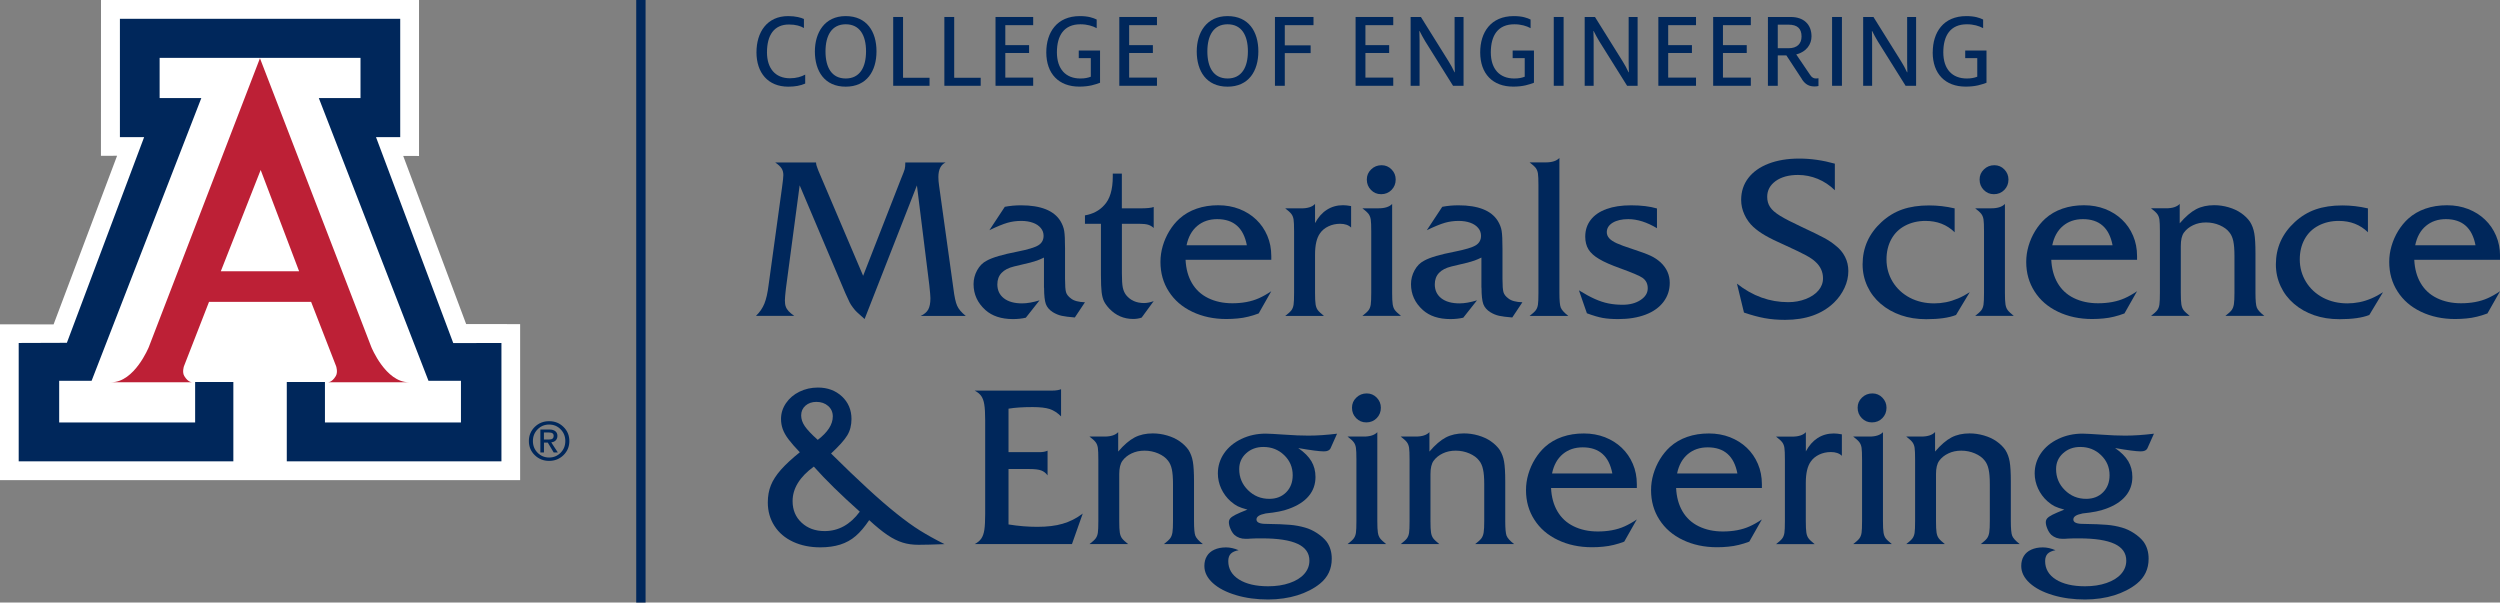 <?xml version="1.0" encoding="UTF-8"?><svg id="Layer_1" xmlns="http://www.w3.org/2000/svg" xmlns:xlink="http://www.w3.org/1999/xlink" viewBox="0 0 452 108.94"><rect x="0" y="0" width="452" height="108.94" fill="#808080" stroke="none"/><defs><style>.cls-1{fill:none;}.cls-2{clip-path:url(#clippath);}.cls-3{fill:#00275b;}.cls-4{fill:#fff;}.cls-5{fill:#bd2036;}</style><clipPath id="clippath"><rect class="cls-1" y="0" width="452" height="108.94"/></clipPath></defs><g class="cls-2"><polygon class="cls-4" points="18.25 28.17 21.17 28.16 9.69 58.65 0 58.64 0 86.81 94.04 86.81 94.04 58.6 84.28 58.59 72.9 28.19 75.76 28.2 75.76 0 18.26 0 18.25 28.17 18.25 28.17"/></g><path class="cls-5" d="m47,10.53l20.14,52.23s2.58,6.35,6.77,6.35h-14.67s.74.11,1.47-1.12c.42-.7.07-1.75.07-1.75l-4.53-11.66h-18.46l-4.54,11.66s-.35,1.05.07,1.75c.73,1.22,1.47,1.12,1.47,1.12h-14.66c4.19,0,6.77-6.35,6.77-6.35L47,10.53h0Z"/><polygon class="cls-3" points="47.02 10.46 65.18 10.46 65.18 17.73 57.64 17.73 77.47 68.85 83.34 68.85 83.34 76.38 58.75 76.38 58.75 69.06 51.85 69.06 51.85 83.41 90.66 83.41 90.66 62.01 81.95 62.03 67.98 24.79 72.36 24.79 72.36 3.4 47.02 3.4 21.68 3.4 21.68 24.79 26.06 24.79 12.09 61.98 3.38 62.01 3.38 83.41 42.19 83.41 42.19 69.06 35.28 69.06 35.28 76.38 10.7 76.38 10.7 68.85 16.56 68.85 36.4 17.73 28.86 17.73 28.86 10.46 47.02 10.46 47.02 10.46"/><path class="cls-3" d="m98.34,79.47h.88c.31,0,.53-.05.67-.16.14-.11.21-.28.21-.52,0-.21-.07-.36-.21-.45-.14-.1-.37-.15-.67-.15h-.88v1.28h0Zm-.65-1.81h1.66c.45,0,.8.1,1.05.3.25.2.38.48.38.83,0,.38-.13.69-.38.9-.19.16-.44.26-.73.3l1.19,1.82h-.75l-1.07-1.79h-.69v1.79h-.65v-4.15h0Zm3.67-.04c-.56-.58-1.26-.86-2.08-.86s-1.51.29-2.08.86c-.57.58-.85,1.28-.85,2.12s.28,1.54.85,2.12c.57.57,1.26.86,2.08.86s1.51-.29,2.08-.86c.57-.58.85-1.28.85-2.12s-.28-1.54-.85-2.12m.52-.43c.71.69,1.06,1.54,1.06,2.55s-.35,1.85-1.06,2.55c-.71.69-1.58,1.04-2.6,1.04s-1.89-.35-2.6-1.04c-.71-.69-1.06-1.54-1.06-2.55s.36-1.86,1.06-2.55c.71-.69,1.57-1.04,2.6-1.04s1.89.34,2.6,1.04"/><polygon class="cls-4" points="46.99 49.05 54.08 49.05 47.13 30.73 39.92 49.05 46.99 49.05 46.99 49.05"/><polygon class="cls-3" points="115.03 108.94 116.72 108.94 116.72 0 115.03 0 115.03 108.94 115.03 108.94"/><path class="cls-3" d="m136.77,9.46c0-3.63,1.9-6.55,5.73-6.55,1.36,0,2.34.28,2.85.52v1.64c-.58-.36-1.46-.64-2.71-.64-2.68,0-3.97,1.92-3.97,5.03,0,2.9,1.5,4.69,4.15,4.69,1.16,0,2.06-.28,2.76-.66v1.62c-.86.38-1.86.56-3.06.56-3.71,0-5.75-2.56-5.75-6.21h0Z"/><path class="cls-3" d="m156.58,9.28c0-2.9-1.14-4.89-3.67-4.89s-3.66,2.02-3.66,4.91,1.12,4.89,3.66,4.89,3.67-2.02,3.67-4.91h0Zm-9.25.02c0-3.38,1.74-6.39,5.57-6.39s5.57,2.82,5.57,6.37-1.74,6.39-5.57,6.39-5.57-2.82-5.57-6.37h0Z"/><polygon class="cls-3" points="161.49 3.07 163.27 3.07 163.27 14.06 168.06 14.06 168.06 15.51 161.49 15.51 161.49 3.07 161.49 3.07"/><polygon class="cls-3" points="170.74 3.07 172.52 3.07 172.52 14.06 177.31 14.06 177.31 15.51 170.74 15.51 170.74 3.07 170.74 3.07"/><polygon class="cls-3" points="179.99 3.07 186.8 3.07 186.8 4.55 181.76 4.55 181.76 8.16 186.06 8.16 186.06 9.58 181.76 9.58 181.76 14.03 186.8 14.03 186.8 15.51 179.99 15.51 179.99 3.07 179.99 3.07"/><path class="cls-3" d="m189.17,9.46c0-3.61,1.92-6.55,6.07-6.55,1.56,0,2.4.32,3.04.62v1.56c-.74-.4-1.72-.7-2.94-.7-2.96,0-4.25,2.02-4.25,5.07s1.62,4.73,4.23,4.73c.84,0,1.36-.12,1.9-.32v-3.36h-2.18v-1.38h3.85v5.83c-.88.32-1.92.7-3.75.7-3.69,0-5.97-2.3-5.97-6.21h0Z"/><polygon class="cls-3" points="202.37 3.07 209.18 3.07 209.18 4.55 204.15 4.55 204.15 8.16 208.44 8.16 208.44 9.58 204.15 9.58 204.15 14.03 209.18 14.03 209.18 15.51 202.37 15.51 202.37 3.07 202.37 3.07"/><path class="cls-3" d="m225.62,9.28c0-2.9-1.14-4.89-3.67-4.89s-3.66,2.02-3.66,4.91,1.12,4.89,3.66,4.89,3.67-2.02,3.67-4.91h0Zm-9.25.02c0-3.38,1.74-6.39,5.57-6.39s5.57,2.82,5.57,6.37-1.74,6.39-5.57,6.39-5.57-2.82-5.57-6.37h0Z"/><polygon class="cls-3" points="230.51 3.07 237.48 3.07 237.48 4.55 232.29 4.55 232.29 8.2 236.96 8.2 236.96 9.6 232.29 9.6 232.29 15.51 230.51 15.51 230.51 3.07 230.51 3.07"/><polygon class="cls-3" points="245.09 3.07 251.9 3.07 251.9 4.55 246.87 4.55 246.87 8.16 251.16 8.16 251.16 9.58 246.87 9.58 246.87 14.03 251.9 14.03 251.9 15.51 245.09 15.51 245.09 3.07 245.09 3.07"/><path class="cls-3" d="m255.04,3.07h1.86l5.01,8.03c.36.56.78,1.34,1.06,1.96h.06c-.02-.56-.04-1.1-.04-1.76V3.07h1.62v12.44h-1.9l-5.01-8.01c-.38-.62-.74-1.3-1.04-1.9h-.04c0,.54.04,1.02.04,1.68v8.23h-1.62V3.07h0Z"/><path class="cls-3" d="m267.62,9.46c0-3.61,1.92-6.55,6.07-6.55,1.56,0,2.4.32,3.04.62v1.56c-.74-.4-1.72-.7-2.94-.7-2.96,0-4.25,2.02-4.25,5.07s1.62,4.73,4.23,4.73c.84,0,1.36-.12,1.9-.32v-3.36h-2.18v-1.38h3.85v5.83c-.88.32-1.92.7-3.75.7-3.69,0-5.97-2.3-5.97-6.21h0Z"/><polygon class="cls-3" points="280.92 3.07 282.7 3.07 282.7 15.51 280.92 15.51 280.92 3.07 280.92 3.07"/><path class="cls-3" d="m286.51,3.07h1.86l5.01,8.03c.36.56.78,1.34,1.06,1.96h.06c-.02-.56-.04-1.1-.04-1.76V3.07h1.62v12.44h-1.9l-5.01-8.01c-.38-.62-.74-1.3-1.04-1.9h-.04c0,.54.04,1.02.04,1.68v8.23h-1.62V3.07h0Z"/><polygon class="cls-3" points="299.83 3.07 306.64 3.07 306.64 4.55 301.61 4.55 301.61 8.16 305.9 8.16 305.9 9.58 301.61 9.58 301.61 14.03 306.64 14.03 306.64 15.51 299.83 15.51 299.83 3.07 299.83 3.07"/><polygon class="cls-3" points="309.74 3.07 316.55 3.07 316.55 4.55 311.51 4.55 311.51 8.16 315.81 8.16 315.81 9.58 311.51 9.58 311.51 14.03 316.55 14.03 316.55 15.51 309.74 15.51 309.74 3.07 309.74 3.07"/><path class="cls-3" d="m323.38,8.72c1.56,0,2.34-.84,2.34-2.12,0-1.42-.74-2.14-2.34-2.14h-1.96v4.25h1.96Zm2.4,5.57l-2.8-4.27h-1.56v5.49h-1.78V3.07h4.13c2.3,0,3.75,1.3,3.75,3.51,0,1.38-.86,2.78-2.76,3.26l2.5,3.69c.34.52.68.66,1.08.66.14,0,.28-.02.44-.04v1.4c-.24.06-.46.08-.72.08-.94,0-1.66-.34-2.3-1.34h0Z"/><polygon class="cls-3" points="331.24 3.07 333.02 3.07 333.02 15.51 331.24 15.51 331.24 3.07 331.24 3.07"/><path class="cls-3" d="m336.86,3.07h1.86l5.01,8.03c.36.56.78,1.34,1.06,1.96h.06c-.02-.56-.04-1.1-.04-1.76V3.07h1.62v12.44h-1.9l-5.01-8.01c-.38-.62-.74-1.3-1.04-1.9h-.04c0,.54.04,1.02.04,1.68v8.23h-1.62V3.07h0Z"/><path class="cls-3" d="m349.44,9.46c0-3.61,1.92-6.55,6.07-6.55,1.56,0,2.4.32,3.04.62v1.56c-.74-.4-1.72-.7-2.94-.7-2.96,0-4.26,2.02-4.26,5.07s1.62,4.73,4.24,4.73c.84,0,1.36-.12,1.9-.32v-3.36h-2.18v-1.38h3.85v5.83c-.88.32-1.92.7-3.76.7-3.69,0-5.97-2.3-5.97-6.21h0Z"/><path class="cls-3" d="m156.05,49.88l6.83-17.49c.39-.94.62-1.54.69-1.81.07-.27.11-.68.11-1.21h7.29c-.87.4-1.31,1.28-1.31,2.63,0,.48.04.99.12,1.52l2.59,18.61c.18,1.5.41,2.55.68,3.15.27.61.79,1.22,1.56,1.84h-8.15c.65-.3,1.11-.69,1.37-1.17.26-.48.39-1.16.39-2.03,0-.38-.07-1.16-.2-2.36l-2.24-18.04-9.46,24.16c-.69-.61-1.15-1.02-1.38-1.24-.23-.21-.47-.49-.73-.84-.26-.34-.46-.65-.6-.93-.14-.27-.4-.82-.76-1.64l-8.27-19.52-2.48,18.61c-.13,1.11-.19,1.84-.19,2.2,0,.46.05.83.16,1.12.1.29.28.57.52.83.24.26.58.54,1.01.84h-6.92c.69-.66,1.2-1.41,1.53-2.23.33-.82.58-1.93.75-3.32l2.44-17.73c.16-1.14.23-1.87.23-2.16,0-.49-.11-.91-.33-1.24-.22-.33-.6-.69-1.15-1.06h7.39c0,.33.14.81.41,1.46l8.11,19.05h0Z"/><path class="cls-3" d="m188.75,52.01v-5.44c-.48.23-.9.41-1.26.54-.36.12-.75.24-1.19.36-.44.12-1.41.35-2.94.7-2.03.49-3.04,1.57-3.04,3.24,0,1.07.39,1.9,1.18,2.52.79.61,1.88.92,3.29.92.91,0,1.96-.18,3.16-.55l-2.48,3.14c-.73.17-1.5.25-2.32.25-2.11,0-3.77-.55-4.99-1.64-1.43-1.29-2.14-2.85-2.14-4.68,0-.87.21-1.7.64-2.49.43-.79,1-1.37,1.72-1.74,1.05-.59,2.9-1.13,5.54-1.64,1.91-.38,3.18-.76,3.81-1.15.63-.39.95-.96.95-1.72,0-.53-.17-1.01-.51-1.41-.34-.41-.81-.73-1.43-.95-.62-.22-1.32-.33-2.1-.33-.87,0-1.7.11-2.5.34-.79.23-1.88.67-3.26,1.34l2.79-4.23c.94-.18,1.91-.27,2.93-.27,3.56,0,5.94.94,7.12,2.83.36.6.59,1.2.69,1.8.1.61.15,1.68.15,3.23v5.44c0,1.2.06,2,.18,2.41.12.41.42.79.9,1.14.52.42,1.36.64,2.52.68l-1.83,2.75c-1.01-.08-1.8-.18-2.36-.3-.56-.12-1.09-.34-1.6-.65-.64-.4-1.06-.9-1.28-1.48-.21-.59-.32-1.57-.32-2.94h0Z"/><path class="cls-3" d="m202.84,40.46v8.95c0,1.18.05,2.04.16,2.57s.31.99.6,1.37c.78.96,1.86,1.44,3.24,1.44.55,0,1.13-.12,1.75-.35l-2.18,2.98c-.48.17-.99.25-1.52.25-1.69,0-3.13-.62-4.31-1.85-.44-.47-.77-.92-.98-1.35-.21-.44-.35-.99-.43-1.67-.08-.68-.12-1.69-.12-3.04v-9.3h-2.89v-1.52c1.44-.25,2.6-.86,3.47-1.83,1.04-1.09,1.56-2.82,1.56-5.19v-.53h1.64v6.28h3.28c1.25,0,2.07-.08,2.48-.25v3.8c-.31-.29-.65-.48-1.01-.59-.36-.11-.9-.17-1.62-.17h-3.12Z"/><path class="cls-3" d="m214.53,44.34h10.9c-.6-3.15-2.39-4.72-5.36-4.72-1.43,0-2.63.41-3.61,1.23-.97.82-1.62,1.98-1.93,3.49h0Zm15.33,2.63h-15.51c.08,1.63.46,3.03,1.15,4.21.69,1.18,1.66,2.09,2.93,2.71,1.26.62,2.72.94,4.37.94.88,0,1.73-.07,2.54-.22.81-.15,1.58-.38,2.29-.7.71-.32,1.46-.74,2.22-1.26l-2.28,4.02c-.66.25-1.3.45-1.9.59-.6.15-1.24.26-1.91.32-.67.06-1.34.1-2.02.1-2.29,0-4.35-.44-6.17-1.31-1.83-.87-3.24-2.09-4.25-3.67-1.01-1.57-1.51-3.35-1.51-5.34,0-.98.14-1.94.42-2.9.28-.95.68-1.86,1.2-2.71.52-.85,1.12-1.59,1.81-2.21.9-.81,1.94-1.41,3.13-1.82,1.19-.41,2.49-.61,3.89-.61s2.65.23,3.82.68c1.17.46,2.18,1.09,3.04,1.91.86.82,1.53,1.79,2.01,2.92.48,1.12.72,2.35.72,3.68v.68h0Z"/><path class="cls-3" d="m239.35,57.12h-6.98c.55-.42.92-.76,1.12-1.03.2-.27.33-.61.39-1.01.06-.4.09-1.1.09-2.12v-11.14c0-1.03-.03-1.74-.09-2.13-.06-.39-.19-.72-.39-.99-.2-.27-.58-.62-1.12-1.03h2.93c1.15,0,1.96-.27,2.46-.8v3.47c.56-1.05,1.27-1.86,2.13-2.41.86-.55,1.83-.83,2.93-.83.39,0,.88.05,1.46.16v3.88c-.47-.46-1.13-.68-1.99-.68-.75,0-1.46.15-2.11.46-.65.31-1.16.73-1.52,1.26-.6.83-.9,2.11-.9,3.84v6.94c0,.95.03,1.64.1,2.07.07.43.2.78.4,1.04.2.27.57.61,1.1,1.04h0Z"/><path class="cls-3" d="m249.79,29.87c.71,0,1.32.26,1.81.77.5.51.74,1.12.74,1.82,0,.74-.25,1.37-.75,1.88-.5.51-1.13.77-1.88.77s-1.34-.26-1.84-.77c-.5-.51-.75-1.14-.75-1.88s.26-1.33.78-1.83c.52-.51,1.15-.76,1.89-.76h0Zm1.91,7v16.09c0,.95.03,1.64.1,2.07.07.43.2.78.4,1.04.2.27.57.61,1.1,1.04h-6.98c.55-.42.92-.76,1.12-1.03.2-.27.33-.61.39-1.01.06-.4.09-1.1.09-2.12v-11.14c0-1.03-.03-1.74-.09-2.13s-.19-.72-.39-.99-.58-.62-1.12-1.03h2.93c1.14,0,1.96-.27,2.46-.8h0Z"/><path class="cls-3" d="m267.84,52.01v-5.44c-.48.23-.9.41-1.26.54-.36.12-.75.24-1.19.36-.44.12-1.41.35-2.94.7-2.03.49-3.04,1.57-3.04,3.24,0,1.07.39,1.9,1.18,2.52.79.61,1.88.92,3.29.92.91,0,1.96-.18,3.16-.55l-2.48,3.14c-.73.17-1.5.25-2.32.25-2.11,0-3.77-.55-4.99-1.64-1.43-1.29-2.14-2.85-2.14-4.68,0-.87.21-1.7.64-2.49.43-.79,1-1.37,1.72-1.74,1.05-.59,2.9-1.13,5.54-1.64,1.91-.38,3.18-.76,3.81-1.15.63-.39.95-.96.95-1.72,0-.53-.17-1.01-.51-1.41-.34-.41-.82-.73-1.43-.95-.62-.22-1.32-.33-2.1-.33-.87,0-1.7.11-2.5.34-.79.23-1.88.67-3.26,1.34l2.79-4.23c.94-.18,1.91-.27,2.93-.27,3.56,0,5.94.94,7.12,2.83.36.6.6,1.2.69,1.8.1.61.15,1.68.15,3.23v5.44c0,1.2.06,2,.18,2.41.12.41.42.79.9,1.14.52.42,1.36.64,2.52.68l-1.83,2.75c-1.01-.08-1.8-.18-2.36-.3-.56-.12-1.09-.34-1.6-.65-.64-.4-1.06-.9-1.28-1.48-.21-.59-.32-1.57-.32-2.94h0Z"/><path class="cls-3" d="m283.53,57.12h-6.98c.55-.42.92-.76,1.12-1.03.2-.27.33-.61.39-1.01.06-.4.09-1.1.09-2.12v-19.44c0-1.04-.03-1.76-.09-2.15s-.19-.72-.39-.99c-.2-.27-.58-.61-1.12-1.02h2.91c1.16,0,1.98-.27,2.48-.8v24.4c0,1.34.08,2.22.24,2.64.16.42.62.93,1.36,1.51h0Z"/><path class="cls-3" d="m299.58,37.67v3.59c-1.82-1.09-3.55-1.64-5.19-1.64-1.17,0-2.11.22-2.82.65-.71.44-1.06,1-1.06,1.71,0,.4.14.77.43,1.09.29.33.75.63,1.38.92.64.29,1.53.61,2.67.98,1.63.53,2.77.96,3.44,1.27s1.28.72,1.82,1.21c1.09,1.03,1.64,2.26,1.64,3.69,0,1.3-.38,2.45-1.14,3.45-.76,1-1.84,1.77-3.24,2.3-1.4.53-3.04.8-4.92.8-1.12,0-2.06-.07-2.83-.21-.77-.14-1.72-.42-2.85-.84l-1.44-4.15c1.07.66,2.02,1.18,2.87,1.56.85.38,1.67.65,2.47.81.8.16,1.65.24,2.55.24,1.29,0,2.37-.28,3.24-.85.87-.57,1.31-1.27,1.31-2.12s-.32-1.46-.96-1.91c-.49-.35-1.84-.92-4.04-1.72-1.64-.59-2.91-1.14-3.8-1.68-.9-.53-1.54-1.11-1.92-1.74-.38-.63-.58-1.4-.58-2.29,0-1.17.33-2.18.99-3.04.66-.86,1.62-1.51,2.86-1.96,1.24-.45,2.71-.67,4.42-.67,1.85,0,3.41.19,4.7.57h0Z"/><path class="cls-3" d="m331.74,29.6v4.8c-.91-.9-1.94-1.58-3.09-2.06-1.15-.47-2.34-.71-3.58-.71-1.66,0-3.01.37-4.03,1.1-1.02.74-1.53,1.69-1.53,2.86,0,.7.17,1.32.52,1.84.34.53.95,1.05,1.8,1.58.86.53,2.16,1.2,3.92,2.02,1.89.88,3.23,1.54,4.03,1.97.8.43,1.51.9,2.12,1.42.73.56,1.29,1.24,1.69,2.03.4.79.59,1.64.59,2.55,0,1.04-.23,2.05-.69,3.04-.46.99-1.09,1.88-1.9,2.67-2.16,2.08-5.1,3.12-8.84,3.12-1.33,0-2.56-.1-3.71-.31-1.14-.21-2.39-.55-3.73-1.01l-1.27-5.23c2.82,2.24,5.91,3.35,9.26,3.35,1.15,0,2.2-.19,3.18-.57.97-.38,1.74-.89,2.29-1.54.55-.65.83-1.38.83-2.2,0-1.17-.46-2.17-1.38-3-.4-.38-.97-.76-1.7-1.16-.73-.4-1.96-.99-3.71-1.79-1.59-.7-2.8-1.3-3.65-1.79-.85-.49-1.57-1.01-2.18-1.57-.66-.61-1.19-1.35-1.59-2.22-.4-.87-.59-1.76-.59-2.65,0-1.51.43-2.82,1.29-3.95.86-1.12,2.08-1.99,3.66-2.6,1.58-.61,3.43-.92,5.55-.92s4.26.31,6.44.92h0Z"/><path class="cls-3" d="m353.4,37.64v4.35c-1.4-1.37-3.16-2.05-5.27-2.05-1.36,0-2.59.29-3.68.86-1.09.57-1.92,1.39-2.5,2.45-.58,1.06-.87,2.28-.87,3.66,0,1.48.38,2.83,1.13,4.06.75,1.22,1.79,2.17,3.09,2.86,1.31.68,2.77,1.02,4.4,1.02.71,0,1.43-.07,2.14-.21.71-.14,1.43-.37,2.15-.67.72-.3,1.44-.69,2.14-1.14l-2.48,4.12c-1.3.51-3.1.76-5.38.76-1.68,0-3.21-.24-4.59-.72-1.38-.48-2.6-1.17-3.64-2.06-1.04-.89-1.85-1.95-2.42-3.18-.57-1.23-.86-2.54-.86-3.95,0-3,1.14-5.56,3.43-7.66,1.13-1.04,2.39-1.8,3.77-2.28,1.38-.48,2.99-.72,4.81-.72,1.56,0,3.1.18,4.6.53h0Z"/><path class="cls-3" d="m360.58,29.87c.71,0,1.32.26,1.81.77.49.51.74,1.12.74,1.82,0,.74-.25,1.37-.75,1.88-.5.51-1.13.77-1.88.77s-1.34-.26-1.84-.77c-.5-.51-.75-1.14-.75-1.88s.26-1.33.78-1.83c.52-.51,1.15-.76,1.89-.76h0Zm1.91,7v16.09c0,.95.03,1.64.1,2.07.07.43.2.78.4,1.04.2.27.57.61,1.1,1.04h-6.98c.55-.42.92-.76,1.12-1.03.2-.27.33-.61.39-1.01.06-.4.09-1.1.09-2.12v-11.14c0-1.03-.03-1.74-.09-2.13-.06-.39-.19-.72-.39-.99-.2-.27-.57-.62-1.12-1.03h2.93c1.14,0,1.96-.27,2.46-.8h0Z"/><path class="cls-3" d="m371.05,44.34h10.9c-.6-3.15-2.39-4.72-5.36-4.72-1.43,0-2.63.41-3.61,1.23-.97.82-1.62,1.98-1.93,3.49h0Zm15.33,2.63h-15.51c.08,1.63.46,3.03,1.15,4.21.69,1.18,1.66,2.09,2.93,2.71,1.26.62,2.72.94,4.37.94.88,0,1.73-.07,2.55-.22.81-.15,1.58-.38,2.29-.7.71-.32,1.46-.74,2.22-1.26l-2.28,4.02c-.66.25-1.3.45-1.9.59-.6.15-1.24.26-1.91.32-.67.06-1.34.1-2.02.1-2.29,0-4.34-.44-6.17-1.31-1.83-.87-3.24-2.09-4.25-3.67s-1.51-3.35-1.51-5.34c0-.98.14-1.94.42-2.9.28-.95.68-1.86,1.2-2.71.52-.85,1.13-1.59,1.81-2.21.9-.81,1.94-1.41,3.13-1.82,1.19-.41,2.49-.61,3.89-.61s2.65.23,3.82.68c1.17.46,2.18,1.09,3.04,1.91.86.82,1.53,1.79,2.01,2.92.48,1.12.72,2.35.72,3.68v.68h0Z"/><path class="cls-3" d="m394.09,36.87v3.51c1.04-1.21,2.03-2.06,2.96-2.55.94-.49,2.03-.73,3.28-.73.86,0,1.72.12,2.58.37.86.25,1.63.6,2.29,1.06.66.46,1.2.99,1.6,1.57.38.6.64,1.3.78,2.1.14.8.21,2,.21,3.6v7.16c0,1.34.08,2.22.24,2.64.16.42.61.93,1.36,1.51h-7.04c.55-.42.92-.76,1.13-1.04.21-.28.34-.64.41-1.08.07-.44.1-1.12.1-2.03v-6.71c0-1.12-.07-2-.21-2.66-.14-.66-.38-1.18-.7-1.57-.4-.53-.99-.96-1.76-1.3-.77-.33-1.6-.5-2.47-.5s-1.62.16-2.32.49c-.7.33-1.26.77-1.68,1.35-.38.53-.56,1.33-.56,2.4v8.5c0,.95.03,1.64.1,2.07.07.43.2.78.4,1.04.2.27.57.61,1.1,1.04h-6.98c.55-.42.92-.76,1.12-1.03.2-.27.33-.61.39-1.01.06-.4.09-1.1.09-2.12v-11.14c0-1.03-.03-1.74-.09-2.13s-.19-.72-.39-.99c-.2-.27-.58-.62-1.12-1.03h2.71c1.16,0,1.98-.27,2.48-.8h0Z"/><path class="cls-3" d="m428.12,37.64v4.35c-1.4-1.37-3.16-2.05-5.27-2.05-1.37,0-2.59.29-3.68.86-1.09.57-1.92,1.39-2.5,2.45-.58,1.06-.87,2.28-.87,3.66,0,1.48.38,2.83,1.13,4.06.75,1.22,1.79,2.17,3.09,2.86,1.31.68,2.77,1.02,4.4,1.02.71,0,1.43-.07,2.14-.21.72-.14,1.44-.37,2.16-.67.72-.3,1.43-.69,2.13-1.14l-2.48,4.12c-1.3.51-3.1.76-5.38.76-1.68,0-3.21-.24-4.59-.72-1.39-.48-2.6-1.17-3.64-2.06-1.04-.89-1.85-1.95-2.42-3.18-.57-1.23-.86-2.54-.86-3.95,0-3,1.14-5.56,3.43-7.66,1.13-1.04,2.39-1.8,3.77-2.28,1.38-.48,2.99-.72,4.81-.72,1.56,0,3.09.18,4.6.53h0Z"/><path class="cls-3" d="m436.67,44.34h10.9c-.6-3.15-2.39-4.72-5.36-4.72-1.43,0-2.63.41-3.61,1.23-.98.82-1.62,1.98-1.93,3.49h0Zm15.33,2.63h-15.5c.08,1.63.46,3.03,1.15,4.21.69,1.18,1.66,2.09,2.93,2.71,1.26.62,2.72.94,4.37.94.88,0,1.73-.07,2.55-.22.81-.15,1.58-.38,2.29-.7.71-.32,1.46-.74,2.22-1.26l-2.28,4.02c-.66.25-1.3.45-1.9.59-.61.15-1.24.26-1.91.32s-1.34.1-2.02.1c-2.29,0-4.35-.44-6.17-1.31-1.83-.87-3.24-2.09-4.25-3.67-1.01-1.57-1.51-3.35-1.51-5.34,0-.98.14-1.94.42-2.9.28-.95.68-1.86,1.2-2.71.52-.85,1.13-1.59,1.81-2.21.9-.81,1.94-1.41,3.13-1.82,1.19-.41,2.49-.61,3.89-.61s2.65.23,3.82.68c1.17.46,2.18,1.09,3.04,1.91.86.82,1.53,1.79,2.01,2.92.48,1.12.72,2.35.72,3.68v.68h0Z"/><path class="cls-3" d="m147.86,79.52c1.81-1.38,2.71-2.79,2.71-4.23,0-.77-.28-1.4-.84-1.89-.56-.49-1.27-.74-2.13-.74-.79,0-1.45.23-1.97.68-.52.46-.78,1.04-.78,1.76,0,.66.22,1.32.66,1.96.44.64,1.22,1.47,2.34,2.47h0Zm-.72,4.84c-2.56,1.87-3.84,3.95-3.84,6.24,0,1.59.54,2.89,1.63,3.9,1.09,1.01,2.47,1.52,4.16,1.52,2.51,0,4.63-1.17,6.36-3.51-3.43-3.06-6.2-5.77-8.31-8.15h0Zm3.12-2.36c2.39,2.37,4.57,4.46,6.54,6.27,1.97,1.82,3.74,3.35,5.31,4.6,1.57,1.26,2.98,2.27,4.21,3.04,1.23.77,2.72,1.6,4.45,2.47-2.04.08-3.61.12-4.7.12s-2-.13-2.87-.4c-.87-.27-1.79-.72-2.75-1.37-.96-.65-2.06-1.55-3.3-2.69-.82,1.22-1.63,2.18-2.45,2.88-.81.7-1.74,1.21-2.78,1.54-1.04.33-2.24.5-3.61.5-1.85,0-3.49-.34-4.93-1.01-1.44-.67-2.56-1.62-3.36-2.87-.8-1.24-1.2-2.66-1.2-4.24,0-1.13.18-2.16.55-3.08.36-.92.98-1.87,1.83-2.84.86-.97,2-2.02,3.41-3.15-.9-.94-1.58-1.72-2.06-2.36-.48-.64-.82-1.25-1.03-1.83-.21-.59-.31-1.2-.31-1.83,0-1.03.3-1.98.9-2.86.6-.88,1.41-1.57,2.43-2.07,1.02-.5,2.14-.75,3.34-.75,1.75,0,3.2.54,4.35,1.61,1.14,1.07,1.72,2.43,1.72,4.07,0,1.13-.25,2.12-.76,2.96-.51.85-1.49,1.94-2.95,3.3h0Z"/><path class="cls-3" d="m182.34,84.8v10.02c1.79.29,3.52.43,5.19.43,1.79,0,3.33-.18,4.61-.56,1.28-.37,2.49-.98,3.62-1.84l-1.95,5.52h-17.59c.52-.27.92-.6,1.19-.99.27-.39.46-.92.56-1.59.1-.67.15-1.62.15-2.86v-16.93c0-1.25-.05-2.2-.16-2.86-.1-.66-.29-1.17-.55-1.54-.26-.37-.66-.7-1.19-.98h14.02c.64,0,1.17-.08,1.6-.25v4.91c-.65-.65-1.34-1.09-2.06-1.33-.72-.23-1.75-.35-3.09-.35-1.78,0-3.23.1-4.35.29v7.86h5.64c.56,0,1.03-.09,1.42-.27v4.47c-.31-.43-.7-.73-1.17-.9-.47-.17-1.18-.25-2.14-.25h-3.74Z"/><path class="cls-3" d="m202.17,78.13v3.51c1.04-1.21,2.03-2.06,2.97-2.55.94-.49,2.03-.73,3.28-.73.86,0,1.72.12,2.58.37.87.25,1.63.6,2.29,1.06.66.46,1.2.99,1.6,1.57.38.6.64,1.3.78,2.1.14.8.21,2,.21,3.6v7.16c0,1.34.08,2.22.24,2.64.16.42.61.93,1.36,1.51h-7.04c.55-.42.92-.76,1.13-1.04.21-.28.34-.64.41-1.08.07-.44.1-1.12.1-2.03v-6.71c0-1.12-.07-2-.21-2.66-.14-.66-.38-1.18-.7-1.57-.4-.53-.99-.96-1.77-1.3-.77-.33-1.6-.5-2.47-.5s-1.62.16-2.32.49c-.7.33-1.26.77-1.68,1.35-.38.53-.57,1.33-.57,2.4v8.5c0,.95.03,1.64.1,2.07.07.43.2.78.4,1.04.2.27.57.61,1.1,1.04h-6.98c.55-.42.92-.76,1.12-1.03.2-.27.33-.61.39-1,.06-.4.09-1.1.09-2.12v-11.14c0-1.03-.03-1.74-.09-2.13-.06-.39-.19-.72-.39-.99-.2-.27-.58-.62-1.12-1.03h2.71c1.16,0,1.98-.27,2.48-.8h0Z"/><path class="cls-3" d="m228.42,80.81c-1.23,0-2.27.38-3.11,1.14-.84.76-1.26,1.71-1.26,2.86,0,1.5.53,2.77,1.59,3.81,1.06,1.05,2.34,1.57,3.85,1.57,1.26,0,2.28-.4,3.06-1.19.78-.79,1.17-1.82,1.17-3.08,0-1.43-.51-2.64-1.54-3.63-1.03-.99-2.28-1.48-3.77-1.48h0Zm13.34-2.44l-1.21,2.71c-.18.35-.58.53-1.19.53-.79,0-2.34-.2-4.64-.6,1.09.75,1.89,1.55,2.38,2.38.49.83.74,1.78.74,2.85,0,1.31-.4,2.46-1.21,3.43-.81.98-2,1.75-3.59,2.32-.97.38-2.37.66-4.19.84-.59.12-1.01.26-1.28.44-.27.18-.4.39-.4.65,0,.53.58.8,1.75.8,1.93.03,3.36.08,4.32.17.96.08,1.86.25,2.72.5.71.2,1.44.53,2.16,1,.73.48,1.31.99,1.74,1.55.61.85.92,1.87.92,3.08,0,1.85-.7,3.34-2.11,4.49-.56.46-1.19.86-1.89,1.22-.7.36-1.44.66-2.21.9-.77.24-1.61.43-2.51.56-.9.13-1.82.2-2.77.2-2.11,0-4.05-.26-5.82-.79-1.77-.53-3.17-1.25-4.19-2.18-1.02-.93-1.53-1.96-1.53-3.09,0-.69.15-1.28.46-1.79.3-.5.75-.89,1.35-1.16.59-.27,1.29-.41,2.1-.41.73,0,1.49.17,2.28.51-.64.12-1.11.33-1.41.63-.3.31-.46.75-.46,1.34,0,1.4.65,2.51,1.95,3.33,1.3.81,3.05,1.22,5.25,1.22,1.46,0,2.75-.19,3.89-.59,1.14-.39,2.02-.93,2.64-1.63.62-.7.94-1.5.94-2.41,0-1.37-.71-2.38-2.13-3.04-1.42-.66-3.56-.99-6.44-.99-.85,0-1.52.01-2.03.04-.25.03-.57.04-.96.04-.79,0-1.46-.24-2.01-.72-.27-.27-.51-.63-.7-1.08-.2-.45-.29-.85-.29-1.2,0-.27.09-.51.26-.71.17-.2.5-.42.97-.66.47-.24,1.18-.54,2.12-.91-.77-.21-1.34-.41-1.73-.6-.39-.19-.83-.49-1.31-.91-.73-.65-1.29-1.42-1.7-2.3-.4-.88-.6-1.79-.6-2.73,0-1.34.38-2.55,1.13-3.65.75-1.09,1.8-1.96,3.13-2.59,1.33-.64,2.8-.96,4.4-.96.49,0,1.72.07,3.67.2,1.4.1,2.75.16,4.04.16,1.59,0,3.32-.12,5.21-.35h0Z"/><path class="cls-3" d="m247.11,71.13c.71,0,1.32.26,1.81.77.49.51.74,1.12.74,1.82,0,.74-.25,1.37-.75,1.88-.5.51-1.13.77-1.88.77s-1.34-.26-1.84-.77c-.5-.51-.75-1.14-.75-1.88s.26-1.33.78-1.83c.52-.51,1.15-.76,1.89-.76h0Zm1.91,7v16.09c0,.95.03,1.64.1,2.07.07.43.2.78.4,1.04.2.27.57.61,1.1,1.04h-6.98c.55-.42.92-.76,1.12-1.03.2-.27.33-.61.39-1,.06-.4.09-1.1.09-2.12v-11.14c0-1.03-.03-1.74-.09-2.13-.06-.39-.19-.72-.39-.99-.2-.27-.58-.62-1.12-1.03h2.93c1.14,0,1.96-.27,2.46-.8h0Z"/><path class="cls-3" d="m258.44,78.13v3.51c1.04-1.21,2.03-2.06,2.97-2.55.94-.49,2.03-.73,3.28-.73.86,0,1.72.12,2.58.37.86.25,1.63.6,2.29,1.06.66.46,1.2.99,1.6,1.57.38.6.64,1.3.78,2.1.14.8.21,2,.21,3.6v7.16c0,1.34.08,2.22.24,2.64.16.42.62.93,1.36,1.51h-7.04c.55-.42.92-.76,1.13-1.04.21-.28.34-.64.41-1.08.07-.44.1-1.12.1-2.03v-6.71c0-1.12-.07-2-.22-2.66-.14-.66-.38-1.18-.7-1.57-.4-.53-.99-.96-1.77-1.3-.77-.33-1.6-.5-2.47-.5s-1.62.16-2.32.49c-.7.33-1.26.77-1.68,1.35-.38.53-.56,1.33-.56,2.4v8.5c0,.95.03,1.64.1,2.07.07.43.2.78.4,1.04.2.27.57.61,1.1,1.04h-6.98c.55-.42.92-.76,1.12-1.03.2-.27.33-.61.39-1,.06-.4.09-1.1.09-2.12v-11.14c0-1.03-.03-1.74-.09-2.13-.06-.39-.19-.72-.39-.99s-.58-.62-1.12-1.03h2.71c1.16,0,1.98-.27,2.48-.8h0Z"/><path class="cls-3" d="m280.61,85.6h10.9c-.6-3.15-2.39-4.72-5.36-4.72-1.43,0-2.63.41-3.61,1.23-.97.82-1.62,1.98-1.93,3.49h0Zm15.33,2.63h-15.51c.08,1.63.46,3.03,1.15,4.21.69,1.18,1.66,2.09,2.93,2.71,1.26.62,2.72.94,4.37.94.88,0,1.73-.07,2.55-.22.81-.15,1.58-.38,2.29-.7.71-.32,1.46-.74,2.22-1.26l-2.28,4.02c-.66.25-1.3.45-1.9.59-.61.15-1.24.26-1.91.32-.67.07-1.34.1-2.02.1-2.29,0-4.35-.44-6.17-1.31-1.83-.87-3.24-2.09-4.25-3.67-1.01-1.57-1.51-3.35-1.51-5.34,0-.98.14-1.94.42-2.9.28-.95.68-1.86,1.2-2.71.52-.85,1.13-1.59,1.81-2.21.9-.81,1.94-1.41,3.13-1.82,1.19-.41,2.49-.61,3.89-.61s2.65.23,3.82.68c1.17.46,2.18,1.09,3.04,1.91.86.82,1.53,1.79,2.01,2.92.48,1.12.72,2.35.72,3.68v.68h0Z"/><path class="cls-3" d="m303.22,85.6h10.9c-.6-3.15-2.39-4.72-5.36-4.72-1.43,0-2.63.41-3.61,1.23-.97.82-1.62,1.98-1.93,3.49h0Zm15.33,2.63h-15.51c.08,1.63.46,3.03,1.15,4.21.69,1.18,1.66,2.09,2.93,2.71,1.26.62,2.72.94,4.37.94.88,0,1.73-.07,2.55-.22.81-.15,1.58-.38,2.29-.7.71-.32,1.46-.74,2.22-1.26l-2.28,4.02c-.66.25-1.3.45-1.9.59-.61.15-1.24.26-1.91.32-.67.07-1.34.1-2.02.1-2.29,0-4.35-.44-6.17-1.31-1.83-.87-3.24-2.09-4.25-3.67-1.01-1.57-1.51-3.35-1.51-5.34,0-.98.14-1.94.42-2.9.28-.95.68-1.86,1.2-2.71.52-.85,1.13-1.59,1.81-2.21.9-.81,1.94-1.41,3.13-1.82,1.19-.41,2.49-.61,3.89-.61s2.65.23,3.82.68c1.17.46,2.18,1.09,3.04,1.91.86.82,1.53,1.79,2.01,2.92.48,1.12.72,2.35.72,3.68v.68h0Z"/><path class="cls-3" d="m328.09,98.38h-6.98c.55-.42.92-.76,1.12-1.03.2-.27.33-.61.39-1,.06-.4.09-1.1.09-2.12v-11.14c0-1.03-.03-1.74-.09-2.13-.06-.39-.19-.72-.39-.99-.2-.27-.58-.62-1.12-1.03h2.93c1.14,0,1.96-.27,2.46-.8v3.47c.56-1.05,1.27-1.86,2.12-2.41.86-.55,1.83-.83,2.93-.83.39,0,.88.05,1.46.16v3.88c-.47-.46-1.13-.68-1.99-.68-.75,0-1.46.15-2.11.46-.65.31-1.16.73-1.52,1.26-.6.83-.9,2.11-.9,3.84v6.94c0,.95.03,1.64.1,2.07.07.43.2.78.4,1.04.2.27.57.61,1.1,1.04h0Z"/><path class="cls-3" d="m338.53,71.13c.71,0,1.32.26,1.81.77.49.51.74,1.12.74,1.82,0,.74-.25,1.37-.75,1.88-.5.51-1.13.77-1.88.77s-1.34-.26-1.84-.77c-.5-.51-.75-1.14-.75-1.88s.26-1.33.78-1.83c.52-.51,1.15-.76,1.89-.76h0Zm1.91,7v16.09c0,.95.03,1.64.1,2.07.07.43.2.78.4,1.04.2.27.57.61,1.1,1.04h-6.98c.55-.42.92-.76,1.12-1.03.2-.27.33-.61.39-1,.06-.4.09-1.1.09-2.12v-11.14c0-1.03-.03-1.74-.09-2.13-.06-.39-.19-.72-.39-.99-.2-.27-.58-.62-1.12-1.03h2.93c1.15,0,1.96-.27,2.46-.8h0Z"/><path class="cls-3" d="m349.86,78.13v3.51c1.04-1.21,2.03-2.06,2.96-2.55.94-.49,2.03-.73,3.28-.73.86,0,1.72.12,2.58.37.87.25,1.63.6,2.29,1.06.66.46,1.2.99,1.6,1.57.38.6.64,1.3.78,2.1.14.8.21,2,.21,3.6v7.16c0,1.34.08,2.22.24,2.64.16.42.62.93,1.36,1.51h-7.04c.55-.42.92-.76,1.13-1.04.21-.28.34-.64.41-1.08.07-.44.1-1.12.1-2.03v-6.71c0-1.12-.07-2-.22-2.66-.14-.66-.38-1.18-.7-1.57-.4-.53-.99-.96-1.77-1.3-.77-.33-1.6-.5-2.47-.5s-1.62.16-2.32.49c-.7.33-1.26.77-1.68,1.35-.38.53-.57,1.33-.57,2.4v8.5c0,.95.03,1.64.1,2.07.07.43.2.78.4,1.04.2.27.57.61,1.1,1.04h-6.98c.55-.42.92-.76,1.12-1.03.2-.27.33-.61.39-1,.06-.4.09-1.1.09-2.12v-11.14c0-1.03-.03-1.74-.09-2.13-.06-.39-.19-.72-.39-.99-.2-.27-.58-.62-1.12-1.03h2.71c1.16,0,1.98-.27,2.48-.8h0Z"/><path class="cls-3" d="m376.11,80.81c-1.24,0-2.27.38-3.11,1.14-.84.76-1.26,1.71-1.26,2.86,0,1.5.53,2.77,1.59,3.81,1.06,1.05,2.34,1.57,3.85,1.57,1.26,0,2.28-.4,3.06-1.19.78-.79,1.17-1.82,1.17-3.08,0-1.43-.51-2.64-1.54-3.63-1.03-.99-2.28-1.48-3.76-1.48h0Zm13.34-2.44l-1.21,2.71c-.18.35-.58.53-1.19.53-.79,0-2.34-.2-4.64-.6,1.09.75,1.89,1.55,2.38,2.38.49.83.74,1.78.74,2.85,0,1.31-.4,2.46-1.21,3.43-.81.98-2,1.75-3.59,2.32-.98.38-2.37.66-4.19.84-.58.12-1.01.26-1.28.44-.27.18-.4.39-.4.65,0,.53.58.8,1.75.8,1.92.03,3.36.08,4.32.17.96.08,1.86.25,2.72.5.71.2,1.44.53,2.16,1,.73.48,1.31.99,1.74,1.55.61.85.92,1.87.92,3.08,0,1.85-.7,3.34-2.11,4.49-.56.46-1.19.86-1.89,1.22-.7.36-1.44.66-2.21.9-.77.24-1.61.43-2.51.56-.9.13-1.82.2-2.77.2-2.11,0-4.05-.26-5.82-.79-1.77-.53-3.17-1.25-4.19-2.18-1.02-.93-1.53-1.96-1.53-3.09,0-.69.15-1.28.46-1.79.31-.5.75-.89,1.35-1.16.59-.27,1.29-.41,2.1-.41.73,0,1.49.17,2.28.51-.64.12-1.11.33-1.41.63-.3.31-.46.75-.46,1.34,0,1.4.65,2.51,1.95,3.33,1.3.81,3.05,1.22,5.25,1.22,1.46,0,2.75-.19,3.89-.59,1.14-.39,2.02-.93,2.64-1.63.62-.7.94-1.5.94-2.41,0-1.37-.71-2.38-2.12-3.04-1.42-.66-3.56-.99-6.44-.99-.85,0-1.52.01-2.03.04-.25.03-.57.04-.96.04-.79,0-1.46-.24-2.01-.72-.27-.27-.51-.63-.7-1.08-.19-.45-.29-.85-.29-1.2,0-.27.09-.51.26-.71.18-.2.5-.42.97-.66.48-.24,1.18-.54,2.12-.91-.77-.21-1.35-.41-1.74-.6-.39-.19-.83-.49-1.31-.91-.73-.65-1.29-1.42-1.7-2.3-.4-.88-.61-1.79-.61-2.73,0-1.34.38-2.55,1.13-3.65.75-1.09,1.8-1.96,3.13-2.59,1.33-.64,2.8-.96,4.4-.96.49,0,1.72.07,3.67.2,1.4.1,2.75.16,4.04.16,1.59,0,3.32-.12,5.21-.35h0Z"/></svg>
